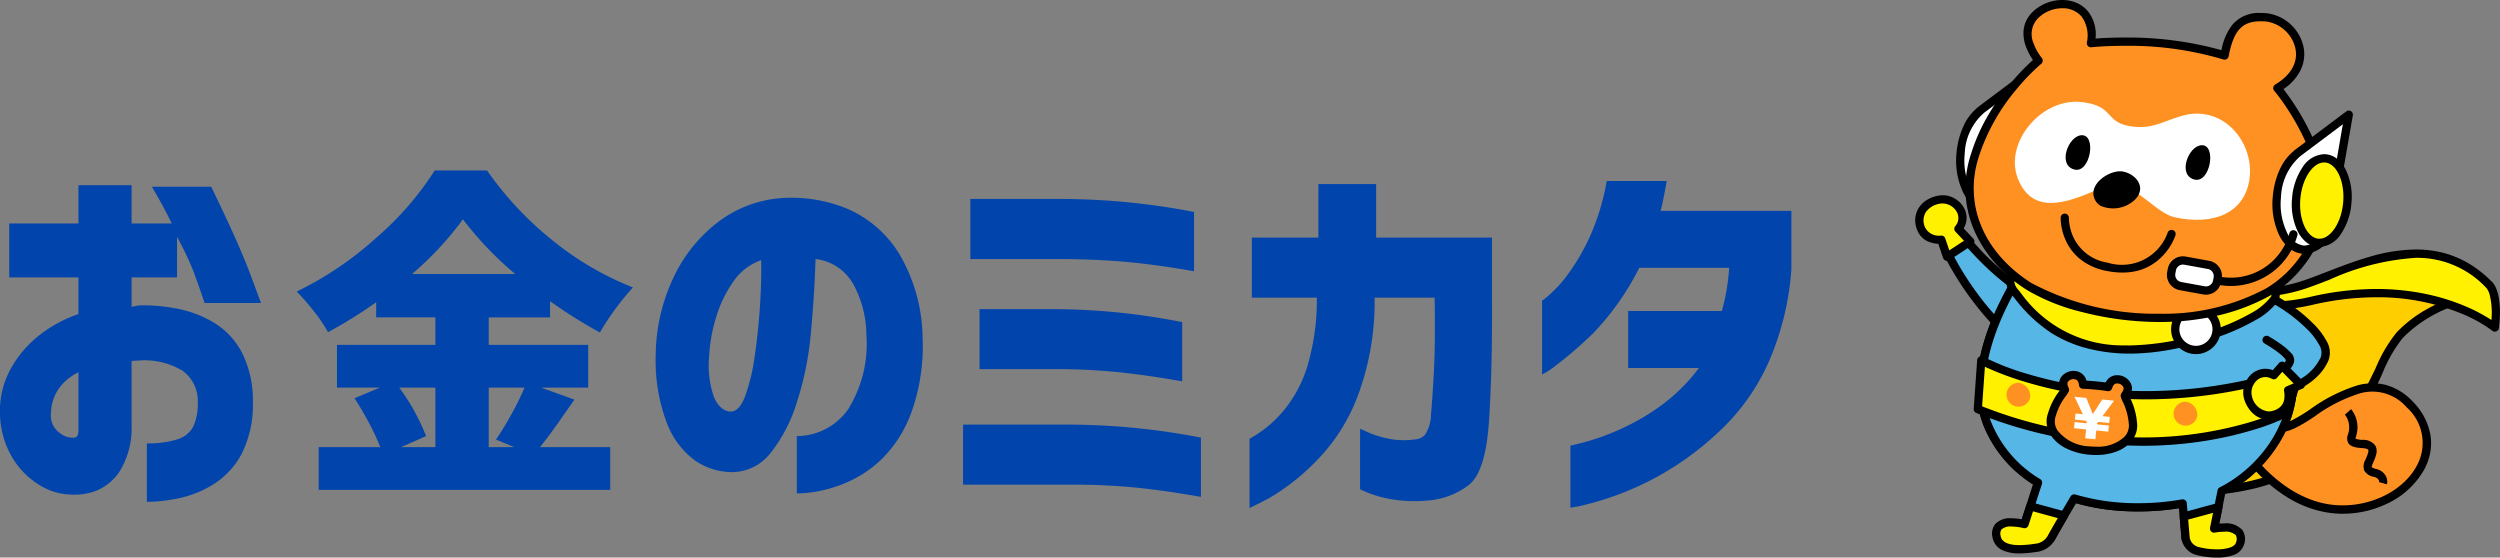 <svg xmlns="http://www.w3.org/2000/svg" xmlns:xlink="http://www.w3.org/1999/xlink" width="201.779" height="45" viewBox="0 0 201.779 45"><rect x="0" y="0" width="201.779" height="45" fill="#808080" stroke="none"/><defs><clipPath id="a"><rect width="47.193" height="45" fill="none"/></clipPath><clipPath id="b"><rect width="144.585" height="36" transform="translate(0 0)" fill="#0144ac"/></clipPath></defs><g transform="translate(-177.879 -8.611)"><g transform="translate(332.464 8.611)"><g clip-path="url(#a)"><path d="M77.216,125.122a11.7,11.7,0,0,0-6.752,3.271c-2.38,2.5-3.063,11.485-14.826,12.529-6.883.611-6.752-5.464-11.554-4.524s-5.568-1.879-5.568-1.879l8-9.988,3.809,1.063s11.5-.538,16.3-1.06a42.3,42.3,0,0,1,10.581.588" transform="translate(-31.375 -101.33)" fill="#ffce00"/><path d="M67.971,122.594a44.955,44.955,0,0,1,5.428.367c1.44.181,2.4.366,2.414.367a.334.334,0,0,1-.034.66,10.956,10.956,0,0,0-2.273.529,10.661,10.661,0,0,0-4.267,2.64,11.389,11.389,0,0,0-1.568,2.7,19.617,19.617,0,0,1-3.992,6.036,12.892,12.892,0,0,1-1.7,1.37,13.492,13.492,0,0,1-2.107,1.156,15.869,15.869,0,0,1-2.573.867,20.567,20.567,0,0,1-3.1.5c-.333.03-.661.045-.975.045a7.5,7.5,0,0,1-3.731-.908,11.9,11.9,0,0,1-2.386-1.869c-1.082-1.014-2.017-1.89-3.527-1.89a4.724,4.724,0,0,0-.9.093,9.9,9.9,0,0,1-1.885.2,5.669,5.669,0,0,1-2.05-.346,3.737,3.737,0,0,1-1.25-.782,2.857,2.857,0,0,1-.77-1.189.334.334,0,0,1,.062-.3l8-9.988a.334.334,0,0,1,.35-.113l3.758,1.049c.858-.041,11.66-.559,16.231-1.056A26.487,26.487,0,0,1,67.971,122.594Zm5.919,1.1c-.183-.025-.376-.051-.58-.076a44.27,44.27,0,0,0-5.339-.361,25.817,25.817,0,0,0-2.766.138c-4.758.517-16.21,1.056-16.325,1.061a.334.334,0,0,1-.105-.012l-3.6-1-7.747,9.667a2.447,2.447,0,0,0,.559.762,3.982,3.982,0,0,0,2.809.915,9.233,9.233,0,0,0,1.757-.186,5.389,5.389,0,0,1,1.03-.105,4.121,4.121,0,0,1,1.221.178,4.421,4.421,0,0,1,1.031.472,11.087,11.087,0,0,1,1.731,1.42c1.362,1.276,2.771,2.6,5.66,2.6.294,0,.6-.014.916-.042,8.7-.772,11.143-5.85,12.928-9.558a11.72,11.72,0,0,1,1.686-2.869,10.363,10.363,0,0,1,2.3-1.8,12.35,12.35,0,0,1,2.251-1.015C73.513,123.811,73.706,123.751,73.889,123.7Z" transform="translate(-29.909 -99.864)"/><path d="M127.366,113.053c3.923-1.187,10.336-5.22,15.348-.052,0,0,.731.731.418,3.393,0,0-5.286-4.357-14.791-2.158-6.429,1.487-10.06-1.618-10.06-1.618a14.673,14.673,0,0,0,9.086.435" transform="translate(-96.35 -89.958)" fill="#fff100"/><path d="M141.665,115.262a.334.334,0,0,1-.212-.076h0a10.9,10.9,0,0,0-2.407-1.352,17.732,17.732,0,0,0-6.949-1.35,22.914,22.914,0,0,0-5.148.611,15.5,15.5,0,0,1-3.482.412,13.08,13.08,0,0,1-2.924-.324,11.621,11.621,0,0,1-2.148-.716,7.989,7.989,0,0,1-1.8-1.062.334.334,0,0,1,.348-.561,11.5,11.5,0,0,0,1.49.474,15.325,15.325,0,0,0,3.711.472h0a12.618,12.618,0,0,0,3.657-.524c.688-.208,1.467-.51,2.291-.83,1.04-.4,2.218-.861,3.427-1.208a13.657,13.657,0,0,1,3.77-.6,9.072,9.072,0,0,1,1.591.137,8.041,8.041,0,0,1,1.582.452,8.161,8.161,0,0,1,1.544.827,9.589,9.589,0,0,1,1.478,1.252c.1.1.83.947.51,3.666a.334.334,0,0,1-.331.295Zm-9.568-3.445a19.554,19.554,0,0,1,4.181.442,17,17,0,0,1,3.059.974,13.267,13.267,0,0,1,2.05,1.087,6.244,6.244,0,0,0-.113-1.915,1.67,1.67,0,0,0-.268-.64,7.621,7.621,0,0,0-5.714-2.464,19.827,19.827,0,0,0-6.956,1.759c-.837.325-1.627.631-2.339.847a13.285,13.285,0,0,1-3.85.553h0a15.574,15.574,0,0,1-2.414-.194,12.126,12.126,0,0,0,3.737.574,14.827,14.827,0,0,0,3.331-.395A23.582,23.582,0,0,1,132.1,111.817Z" transform="translate(-94.884 -88.492)"/><path d="M16.23,107.666a21.713,21.713,0,0,1-4.632-6.955l1.277-.827a22.476,22.476,0,0,0,5.192,4.927" transform="translate(-9.448 -81.365)" fill="#56b6e6"/><path d="M14.764,106.533a.333.333,0,0,1-.241-.1,25.157,25.157,0,0,1-2.1-2.493,24.021,24.021,0,0,1-1.436-2.185,14.944,14.944,0,0,1-1.172-2.409.334.334,0,0,1,.137-.379l1.277-.827a.334.334,0,0,1,.45.082,22.159,22.159,0,0,0,1.477,1.741,19.651,19.651,0,0,0,3.625,3.1.334.334,0,1,1-.358.563,17.048,17.048,0,0,1-2.092-1.589c-.561-.493-1.123-1.041-1.671-1.629-.627-.672-1.086-1.236-1.328-1.543l-.793.514a16.952,16.952,0,0,0,1.024,2.039A24.205,24.205,0,0,0,15,105.968a.334.334,0,0,1-.241.565Z" transform="translate(-7.981 -79.898)"/><path d="M32.973,104.774s-6.344,8.193-3.918,14.045c3.249,7.835,13.95,7.262,17.867,5.828s7.739-5.924,6.593-11.275a39.53,39.53,0,0,0-3.44-9.555Z" transform="translate(-23.218 -84.57)" fill="#ff9123"/><path d="M48.613,102.019a.334.334,0,0,1,.293.174c.024.044.59,1.086,1.3,2.8.419,1.006.8,2.035,1.138,3.058a37.21,37.21,0,0,1,1.03,3.784,9.348,9.348,0,0,1,0,3.958,9.989,9.989,0,0,1-1.45,3.4,11.316,11.316,0,0,1-2.423,2.632,10.76,10.76,0,0,1-2.937,1.666,18.113,18.113,0,0,1-5.831.887,17.225,17.225,0,0,1-7.118-1.429,11.016,11.016,0,0,1-3.1-2.123,10.1,10.1,0,0,1-2.241-3.349,8.881,8.881,0,0,1-.433-4.844A17.979,17.979,0,0,1,28.338,108a28.746,28.746,0,0,1,1.938-3.5c.558-.861.953-1.373.97-1.394a.334.334,0,0,1,.245-.129l17.1-.955Zm-8.869,21.7a17.42,17.42,0,0,0,5.6-.847c3.972-1.453,7.445-5.925,6.381-10.891a39.406,39.406,0,0,0-2.128-6.716c-.532-1.278-.989-2.191-1.181-2.564l-16.734.935c-.147.2-.462.634-.854,1.239a28.051,28.051,0,0,0-1.891,3.416c-1.139,2.472-2.244,6.03-1.038,8.938C30.329,123.083,36.992,123.715,39.744,123.715Z" transform="translate(-21.754 -83.104)"/><path d="M133.194,170.338a.738.738,0,0,0,.168,1.142,3.485,3.485,0,0,0,3.445.186c2.072-.945,6.071-5.089,9.405-1.607,3.918,4.092-1.15,9.275-6.628,8.384-4.369-.71-7.213-5.113-7.851-6.516-.117-.257-.949-.332-1.231-.321" transform="translate(-106.305 -137.413)" fill="#ff9123"/><path d="M139.352,177.4a8.131,8.131,0,0,1-1.306-.106,8.76,8.76,0,0,1-3.1-1.164,12.169,12.169,0,0,1-2.412-1.931,15.2,15.2,0,0,1-1.682-2.053,11.375,11.375,0,0,1-.9-1.529,1.25,1.25,0,0,0-.4-.114,3.032,3.032,0,0,0-.525-.041.338.338,0,1,1-.028-.674,3.719,3.719,0,0,1,.755.065c.442.085.7.229.8.453.648,1.425,3.436,5.646,7.6,6.323,2.9.471,5.976-.877,7.163-3.136a3.836,3.836,0,0,0-.833-4.681,3.662,3.662,0,0,0-3.767-1.132,12.531,12.531,0,0,0-3.655,1.858,13.346,13.346,0,0,1-1.6.955,4.028,4.028,0,0,1-2.3.351,3.561,3.561,0,0,1-1.477-.566,1.21,1.21,0,0,1-.52-.918.913.913,0,0,1,.327-.761.338.338,0,1,1,.433.518.239.239,0,0,0-.085.212.538.538,0,0,0,.229.393,2.913,2.913,0,0,0,1.194.455,3.365,3.365,0,0,0,1.919-.3,12.984,12.984,0,0,0,1.51-.906,13.234,13.234,0,0,1,3.864-1.948,4.547,4.547,0,0,1,2.228-.025,4.638,4.638,0,0,1,2.187,1.346,5.029,5.029,0,0,1,1.44,2.768,4.212,4.212,0,0,1-.034,1.39,4.706,4.706,0,0,1-.462,1.3,6.666,6.666,0,0,1-3.142,2.843,8.183,8.183,0,0,1-3.422.751Z" transform="translate(-104.822 -135.934)"/><path d="M190.452,184.187l-.642-.181,0,.008a.305.305,0,0,0-.017-.165.582.582,0,0,0-.4-.266,1.134,1.134,0,0,1-.772-.5,1.054,1.054,0,0,1,.1-.891l.052-.126.018-.045a2.73,2.73,0,0,0,.151-.432.293.293,0,0,0,0-.188c-.033-.053-.183-.121-.494-.139-.611-.035-.928-.146-1.1-.381a.811.811,0,0,1-.035-.741c.012-.042.025-.086.035-.128a1.691,1.691,0,0,0-.059-1.04,1.5,1.5,0,0,0-.23-.408l0,0,.5-.446a2.332,2.332,0,0,1,.438,2.054c-.014.054-.028.1-.042.152a1.726,1.726,0,0,0-.044.174,1.66,1.66,0,0,0,.572.1,1.2,1.2,0,0,1,1.02.45.9.9,0,0,1,.09.681,3.253,3.253,0,0,1-.186.548l-.018.044c-.019.047-.038.091-.056.133a1.5,1.5,0,0,0-.118.341.825.825,0,0,0,.344.145,1.223,1.223,0,0,1,.79.55A.964.964,0,0,1,190.452,184.187Z" transform="translate(-152.382 -145.096)"/><path d="M54.248,153.874c-3.282-.2-7.859-2.422-7.687-6.215s4.4-6.168,8.551-5.649,8.394,3.089,8.048,7.951c-.284,3.989-6.236,4.081-8.912,3.914" transform="translate(-37.924 -115.622)" fill="#fff" fill-rule="evenodd"/><path d="M80.541,166.255a1.611,1.611,0,0,0-1.8-.246,2.457,2.457,0,0,0-1.4,2.256c.027.8.886,1.6,2.775,1.214" transform="translate(-63.002 -135.085)" fill="#fff"/><path d="M77.891,168.57a3.369,3.369,0,0,1-.521-.039,2.2,2.2,0,0,1-1.036-.424,1.5,1.5,0,0,1-.6-1.141,2.641,2.641,0,0,1,.351-1.393,2.878,2.878,0,0,1,1.213-1.139,1.821,1.821,0,0,1,1.519-.081,1.983,1.983,0,0,1,.619.377l-.413.43h0a1.307,1.307,0,0,0-1.457-.2,2.148,2.148,0,0,0-1.238,1.98.919.919,0,0,0,.37.692,2.534,2.534,0,0,0,2.047.24.3.3,0,1,1,.121.584A4.857,4.857,0,0,1,77.891,168.57Z" transform="translate(-61.693 -133.777)"/><path d="M85.669,174.558a5.137,5.137,0,0,0-1.165.848" transform="translate(-68.836 -142.193)" fill="#fff"/><path d="M83.195,174.395a.3.3,0,0,1-.226-.492,5.364,5.364,0,0,1,1.25-.916.3.3,0,0,1,.282.525h0a4.719,4.719,0,0,0-1.081.78A.3.3,0,0,1,83.195,174.395Z" transform="translate(-67.527 -140.884)"/><path d="M84.867,174.116a9.438,9.438,0,0,1,.887,1.018" transform="translate(-69.132 -141.833)" fill="#fff"/><path d="M84.446,174.123a.3.3,0,0,1-.247-.131,9.2,9.2,0,0,0-.851-.974.3.3,0,0,1,.421-.422,9.593,9.593,0,0,1,.923,1.062.3.3,0,0,1-.246.465Z" transform="translate(-67.823 -140.524)"/><path d="M53.517,113.374a39.531,39.531,0,0,0-3.44-9.555l-17.1.955s-6.344,8.193-3.917,14.045a9.766,9.766,0,0,0,4.067,4.7l-1.085,3.346s1.863,1.669,2.178,1.081c.385-.72,1.488-2.58,1.828-3.151a19.583,19.583,0,0,0,8.755.4l.236,2.815c.092.485,2.3-.791,2.3-.791l.61-3.021c3.526-1.78,6.619-5.946,5.573-10.83" transform="translate(-23.219 -84.57)" fill="#56b6e6"/><path d="M48.613,102.019a.334.334,0,0,1,.293.174c.024.044.59,1.086,1.3,2.8.419,1.006.8,2.035,1.138,3.058a37.208,37.208,0,0,1,1.03,3.784,9.465,9.465,0,0,1-1.109,6.816,11.364,11.364,0,0,1-4.495,4.307l-.578,2.864a.334.334,0,0,1-.16.223c-.016.009-.4.234-.868.461a3.441,3.441,0,0,1-1.409.485.48.48,0,0,1-.516-.381.337.337,0,0,1,0-.034l-.206-2.453a20.99,20.99,0,0,1-3.283.257,20.154,20.154,0,0,1-2.617-.168,17.1,17.1,0,0,1-2.4-.487c-.428.721-1.346,2.275-1.689,2.916a.577.577,0,0,1-.529.3c-.207,0-.577-.069-1.393-.668-.42-.308-.759-.611-.773-.624a.334.334,0,0,1-.095-.351l1-3.1a10.076,10.076,0,0,1-3.977-4.723,8.881,8.881,0,0,1-.433-4.844A17.979,17.979,0,0,1,28.338,108a28.744,28.744,0,0,1,1.938-3.5c.558-.861.953-1.373.97-1.394a.334.334,0,0,1,.245-.129l17.1-.955Zm-3.04,23.524.58-2.872a.334.334,0,0,1,.177-.232c3.32-1.676,6.425-5.664,5.4-10.462a39.406,39.406,0,0,0-2.128-6.716c-.532-1.278-.989-2.191-1.181-2.564l-16.734.935c-.147.2-.462.634-.854,1.239a28.049,28.049,0,0,0-1.891,3.416c-1.139,2.472-2.244,6.03-1.038,8.938a9.446,9.446,0,0,0,3.931,4.547.334.334,0,0,1,.145.389L30.961,125.3c.134.113.338.28.563.445a2.6,2.6,0,0,0,.963.533c.414-.765,1.483-2.566,1.807-3.111a.334.334,0,0,1,.383-.149,17.661,17.661,0,0,0,5.074.7,20.092,20.092,0,0,0,3.526-.308.334.334,0,0,1,.392.3l.218,2.6a4.935,4.935,0,0,0,.989-.4C45.163,125.768,45.424,125.626,45.573,125.543Z" transform="translate(-21.755 -83.104)"/><path d="M27.479,156.851s10.684,5.847,25.789.7l-1.114,3.515s-10.441,5.464-24.953-.278Z" transform="translate(-22.158 -127.769)" fill="#fff100"/><path d="M26.013,155.051a.334.334,0,0,1,.16.041h0a20.908,20.908,0,0,0,3.559,1.389,33.467,33.467,0,0,0,9.632,1.388,38.172,38.172,0,0,0,12.329-2.1.334.334,0,0,1,.426.417L51.006,159.7a.334.334,0,0,1-.163.195,18.84,18.84,0,0,1-3.2,1.2,29.356,29.356,0,0,1-3.716.817,32.33,32.33,0,0,1-4.9.371,36.377,36.377,0,0,1-13.41-2.65.334.334,0,0,1-.21-.334l.278-3.933a.334.334,0,0,1,.333-.31Zm13.352,3.485a35.236,35.236,0,0,1-5.6-.445,32.306,32.306,0,0,1-4.249-.979,24.174,24.174,0,0,1-3.205-1.207l-.226,3.191a35.639,35.639,0,0,0,12.937,2.514,30.516,30.516,0,0,0,8.41-1.154,19.992,19.992,0,0,0,2.981-1.1l.873-2.756A38.666,38.666,0,0,1,39.365,158.536Z" transform="translate(-20.691 -126.303)"/><path d="M153.963,131.49l-1.2.887-.548-.757.992-.861Z" transform="translate(-123.993 -106.516)" fill="#56b6e6"/><path d="M42.965,107.191,41.5,109.071a1.394,1.394,0,0,0,.165,1.552,10.6,10.6,0,0,0,8.953,4.678c4.361.133,10.715-2.082,12.042-4.072.557-.835-1.46-4.317-1.46-4.317s-4.479,4.007-18.238.28" transform="translate(-33.675 -87.089)" fill="#fff100"/><path d="M59.736,105.1a.34.34,0,0,1,.052,0,.333.333,0,0,1,.237.164c.021.036.518.9.955,1.877a9.467,9.467,0,0,1,.547,1.5,2.962,2.962,0,0,1,.1.679,1.071,1.071,0,0,1-.153.614,5.6,5.6,0,0,1-1.865,1.556,17.935,17.935,0,0,1-2.987,1.337,25.451,25.451,0,0,1-3.55.962,18.813,18.813,0,0,1-3.536.371c-.132,0-.264,0-.391-.006a13.437,13.437,0,0,1-3.484-.539,10.053,10.053,0,0,1-2.516-1.152,12.091,12.091,0,0,1-2.9-2.747c-.1-.128-.2-.249-.3-.36a1.728,1.728,0,0,1-.2-1.923.334.334,0,0,1,.031-.049l1.462-1.879a.334.334,0,0,1,.351-.117,40.356,40.356,0,0,0,10.363,1.575,16.868,16.868,0,0,0,5.864-.893,5.974,5.974,0,0,0,1.7-.889A.33.33,0,0,1,59.736,105.1Zm-10.2,8.4a21.778,21.778,0,0,0,6.864-1.3,17.266,17.266,0,0,0,2.874-1.285,5.062,5.062,0,0,0,1.645-1.349c.025-.038.224-.419-.549-2.151-.265-.595-.559-1.154-.742-1.49a7.886,7.886,0,0,1-1.53.754,13.728,13.728,0,0,1-2.47.658,21.42,21.42,0,0,1-3.679.3,40.71,40.71,0,0,1-10.323-1.54l-1.307,1.68a1.057,1.057,0,0,0,.138,1.157c.1.114.2.237.3.368a10.072,10.072,0,0,0,8.405,4.192C49.286,113.5,49.41,113.5,49.536,113.5Z" transform="translate(-32.209 -85.618)"/><path d="M114.487,176.054a.965.965,0,1,1-.94-1.183,1.083,1.083,0,0,1,.94,1.183" transform="translate(-91.729 -142.448)" fill="#ff9123"/><path d="M41.751,167.8a.965.965,0,1,1-.94-1.183,1.083,1.083,0,0,1,.94,1.183" transform="translate(-32.479 -135.721)" fill="#ff9123"/><path d="M116.512,136a1.671,1.671,0,1,1-1.671-1.671A1.671,1.671,0,0,1,116.512,136" transform="translate(-92.188 -109.421)" fill="#fff"/><path d="M.2-1.8a1.991,1.991,0,0,1,1.417.587A1.991,1.991,0,0,1,2.209.2a1.991,1.991,0,0,1-.587,1.417A1.991,1.991,0,0,1,.2,2.209a1.991,1.991,0,0,1-1.417-.587A1.991,1.991,0,0,1-1.8.2a1.991,1.991,0,0,1,.587-1.417A1.991,1.991,0,0,1,.2-1.8Zm0,3.341A1.338,1.338,0,0,0,1.541.2,1.338,1.338,0,0,0,.2-1.133,1.338,1.338,0,0,0-1.133.2,1.338,1.338,0,0,0,.2,1.541Z" transform="translate(22.449 26.371)"/><path d="M4.946,89.164a1.492,1.492,0,0,0-1.366-2.37,1.713,1.713,0,0,0-1.627,2.392c.382.96,1.611.858,1.611.858l.467,1.374L5.91,90.191Z" transform="translate(-1.466 -70.697)" fill="#fff100"/><path d="M2.561,90.285a.334.334,0,0,1-.316-.226l-.39-1.149a2.437,2.437,0,0,1-.734-.152,1.612,1.612,0,0,1-.948-.915,1.944,1.944,0,0,1,.091-1.815,2.092,2.092,0,0,1,.788-.727,2.651,2.651,0,0,1,1.029-.306c.048,0,.1-.006.147-.006a1.909,1.909,0,0,1,1.026.31,1.965,1.965,0,0,1,.715.792A1.634,1.634,0,0,1,3.9,87.664l.782.832A.334.334,0,0,1,4.623,89L2.743,90.231A.334.334,0,0,1,2.561,90.285ZM2.1,88.243a.331.331,0,0,1,.313.227l.329.967,1.186-.774-.692-.737a.334.334,0,0,1-.019-.435.993.993,0,0,0,.155-1.109,1.335,1.335,0,0,0-1.141-.727c-.03,0-.06,0-.089,0a1.7,1.7,0,0,0-1.307.718A1.306,1.306,0,0,0,.793,87.6a1.234,1.234,0,0,0,1.2.651c.044,0,.071,0,.075,0Z" transform="translate(0.004 -69.231)"/><path d="M40.73,221.141c-.392.669-.807,1.386-1.014,1.773a1.62,1.62,0,0,1-1.308.839c-.933.14-2.916.375-3.132-.94-.273-1.661,2.262-.98,2.262-.98l.466-1.438Z" transform="translate(-28.719 -179.532)" fill="#fff100"/><path d="M36.538,218.595a.334.334,0,0,1,.088.012l2.725.746a.334.334,0,0,1,.2.491c-.5.846-.835,1.439-1.008,1.761a1.956,1.956,0,0,1-1.553,1.012,8.942,8.942,0,0,1-1.315.115,3.254,3.254,0,0,1-1.34-.238,1.419,1.419,0,0,1-.856-1.093,1.232,1.232,0,0,1,.231-1.041,1.635,1.635,0,0,1,1.306-.465,4.707,4.707,0,0,1,.831.082l.373-1.15A.334.334,0,0,1,36.538,218.595Zm2.218,1.287-2-.547-.368,1.135a.334.334,0,0,1-.4.219,4.32,4.32,0,0,0-.969-.127,1.071,1.071,0,0,0-.8.229.608.608,0,0,0-.081.5c.031.191.127.772,1.538.772a8.319,8.319,0,0,0,1.215-.108,1.283,1.283,0,0,0,1.063-.666C38.105,221.01,38.374,220.537,38.756,219.881Z" transform="translate(-27.253 -178.065)"/><path d="M119.664,220.737l-.349,1.728s2.613-.532,2.088,1.218c-.313,1.044-2.556.846-3.463.587a1.307,1.307,0,0,1-.924-1.014l-.148-1.764Z" transform="translate(-95.2 -179.81)" fill="#fff100"/><path d="M118.2,218.937a.334.334,0,0,1,.327.4l-.256,1.269c.118-.01.251-.017.39-.017a1.741,1.741,0,0,1,1.475.542,1.283,1.283,0,0,1,.123,1.182,1.311,1.311,0,0,1-.886.842,3.819,3.819,0,0,1-1.291.19,6.623,6.623,0,0,1-1.7-.22,1.641,1.641,0,0,1-1.16-1.272.332.332,0,0,1,0-.034l-.148-1.764a.334.334,0,0,1,.246-.35l2.8-.755A.333.333,0,0,1,118.2,218.937Zm-.349,2.4a.334.334,0,0,1-.327-.4l.242-1.2-2.006.542.123,1.468a.968.968,0,0,0,.684.74,6,6,0,0,0,1.514.194,3.217,3.217,0,0,0,1.063-.149c.4-.145.456-.342.475-.406a.673.673,0,0,0-.019-.592,1.2,1.2,0,0,0-.939-.273,4.26,4.26,0,0,0-.744.069A.335.335,0,0,1,117.849,221.332Z" transform="translate(-93.733 -178.344)"/><path d="M65.581,167.108a5.192,5.192,0,0,0-.521-1.867,1.417,1.417,0,0,1-.129-.326c.012-.024.036-.06.055-.091a.913.913,0,0,0,.191-.548.853.853,0,0,0-.85-.686h-.011a.769.769,0,0,0-.729.629,9.288,9.288,0,0,0-.946-.124l-.066-.006c-.118-.012-.671-.065-1.016-.067a.77.77,0,0,0-.594-.759.855.855,0,0,0-.977.506.912.912,0,0,0,.081.575c.013.034.029.074.037.1a1.341,1.341,0,0,1-.183.286,5.2,5.2,0,0,0-.88,1.739,1.641,1.641,0,0,0,.2,1.455,3.757,3.757,0,0,0,2.821,1.416q.275.027.54.027a3.474,3.474,0,0,0,2.5-.867,1.643,1.643,0,0,0,.479-1.39" transform="translate(-48.024 -132.976)" fill="#ff9123"/><path d="M61.138,168.233c-.189,0-.381-.01-.573-.028a5.232,5.232,0,0,1-1.819-.5,3.156,3.156,0,0,1-1.249-1.063,2.077,2.077,0,0,1-.324-.85,1.955,1.955,0,0,1,.087-.893,5.534,5.534,0,0,1,.937-1.843c.032-.043.057-.078.076-.106a1.171,1.171,0,0,1-.074-.73,1.012,1.012,0,0,1,.4-.539,1.244,1.244,0,0,1,.723-.236,1.222,1.222,0,0,1,.25.026,1.027,1.027,0,0,1,.8.761c.31.016.652.048.772.06l.073.007c.242.024.475.046.7.08a1.2,1.2,0,0,1,.167-.247,1.009,1.009,0,0,1,.766-.34h.015a1.225,1.225,0,0,1,.829.325,1.047,1.047,0,0,1,.354.674,1.172,1.172,0,0,1-.213.7c.014.033.033.076.059.129a5.512,5.512,0,0,1,.557,1.98,1.957,1.957,0,0,1-.088.894,2.078,2.078,0,0,1-.483.771,3,3,0,0,1-1.189.726A4.734,4.734,0,0,1,61.138,168.233Zm-1.821-6.123a.528.528,0,0,0-.473.276.633.633,0,0,0,.068.367v0c.017.042.035.089.047.131a.334.334,0,0,1-.01.208,1.681,1.681,0,0,1-.229.369l-.013.016a4.89,4.89,0,0,0-.817,1.627,1.3,1.3,0,0,0,.164,1.168,3.431,3.431,0,0,0,2.574,1.265c.17.017.341.025.508.025A3.154,3.154,0,0,0,63.4,166.8a1.3,1.3,0,0,0,.388-1.116,4.939,4.939,0,0,0-.481-1.745l-.01-.018a1.736,1.736,0,0,1-.158-.415.334.334,0,0,1,.032-.21c.019-.038.046-.08.07-.117l0,0a.634.634,0,0,0,.139-.348.538.538,0,0,0-.517-.372h-.009c-.152,0-.307.052-.412.393a.334.334,0,0,1-.386.229,8.983,8.983,0,0,0-.9-.118l-.074-.007c-.309-.03-.731-.064-.986-.066a.334.334,0,0,1-.33-.3c-.036-.356-.18-.434-.33-.466A.552.552,0,0,0,59.317,162.11Z" transform="translate(-46.557 -131.51)"/><path d="M70.109,174.66l-.89-.087.048-.492.591.058-.674-1.407.951.093.522,1.305.765-1.179.951.093-.934,1.25.591.058-.048.492-.89-.087-.1.127-.007.07.972.1-.048.492-.972-.1-.07.713-.82-.08.07-.714-.972-.1.048-.492.972.1.007-.07Z" transform="translate(-56.33 -140.705)" fill="#fff"/><path d="M25.432,31.067l-4.191,3.144.009.008a4.882,4.882,0,0,0-1.615,3.467c-.2,2.24.744,4.152,2.1,4.271s2.614-1.6,2.81-3.841a6.386,6.386,0,0,0-.06-1.624Z" transform="translate(-15.973 -25.307)" fill="#fff"/><path d="M23.965,29.267a.334.334,0,0,1,.329.391l-.937,5.369a6.72,6.72,0,0,1,.054,1.652,6.047,6.047,0,0,1-.98,2.9A2.557,2.557,0,0,1,20.4,40.831c-.054,0-.108,0-.162-.007a1.985,1.985,0,0,1-1.113-.479,3.169,3.169,0,0,1-.79-1.046,5.973,5.973,0,0,1-.5-3.108,6.511,6.511,0,0,1,.576-2.2,4.043,4.043,0,0,1,1.1-1.45.334.334,0,0,1,.065-.065l4.191-3.144A.333.333,0,0,1,23.965,29.267ZM20.4,40.164a1.924,1.924,0,0,0,1.484-.968,5.374,5.374,0,0,0,.862-2.574,6.034,6.034,0,0,0-.057-1.539.334.334,0,0,1,0-.113l.8-4.6-3.446,2.585a.334.334,0,0,1-.065.064,4.559,4.559,0,0,0-1.48,3.228A5.3,5.3,0,0,0,18.935,39,1.809,1.809,0,0,0,20.3,40.159C20.332,40.162,20.366,40.164,20.4,40.164Z" transform="translate(-14.506 -23.841)"/><path d="M47.734,25.029a9.308,9.308,0,0,0,4.461-6.961c.288-3.613-2.366-7.872-3.729-9.487,3.453-2.069,1.391-5.518-.872-5.712s-2.983.993-3.386,3.08a29.424,29.424,0,0,0-10.787-1c.5-3.408-2.87-3.849-4.466-2.283-1.575,1.546.243,3.689.243,3.689a17.758,17.758,0,0,0-5.13,7.614c-1.417,4.306.714,8.3,4.365,10.621,3.244,2.06,12.461,4.267,19.3.439" transform="translate(-19.244 -1.466)" fill="#ff9123"/><path d="M37.488,25.989h0a25.232,25.232,0,0,1-6.284-.812,16.262,16.262,0,0,1-4.416-1.771,11.983,11.983,0,0,1-2.491-2.09,10,10,0,0,1-1.718-2.621,8.622,8.622,0,0,1-.739-3.022,8.839,8.839,0,0,1,.444-3.27,14.979,14.979,0,0,1,1.424-3.185A18.718,18.718,0,0,1,25.435,6.77a18.5,18.5,0,0,1,1.842-1.93A4.807,4.807,0,0,1,26.7,3.735a2.962,2.962,0,0,1-.174-1.347A2.367,2.367,0,0,1,27.254.962,3.37,3.37,0,0,1,28.364.245,3.474,3.474,0,0,1,29.632,0a2.937,2.937,0,0,1,1.116.211,2.446,2.446,0,0,1,.936.666,3,3,0,0,1,.643,2.235c.656-.053,1.462-.082,2.28-.082a28.174,28.174,0,0,1,7.883,1.018,4.714,4.714,0,0,1,.887-2.058,2.8,2.8,0,0,1,2.293-.942c.154,0,.318.007.486.022a3.481,3.481,0,0,1,2.939,2.636,2.932,2.932,0,0,1-.208,1.933,3.994,3.994,0,0,1-1.393,1.554,20.01,20.01,0,0,1,2.292,3.775,15.368,15.368,0,0,1,1,2.774,9.116,9.116,0,0,1,.278,2.886,8.589,8.589,0,0,1-.689,2.745A9.571,9.571,0,0,1,49.086,21.5a9.793,9.793,0,0,1-2.656,2.351,16.258,16.258,0,0,1-4.4,1.653A20.871,20.871,0,0,1,37.488,25.989ZM29.632.667a2.783,2.783,0,0,0-1.911.771A1.834,1.834,0,0,0,27.328,3.5a4.191,4.191,0,0,0,.658,1.177.333.333,0,0,1-.044.474,16.725,16.725,0,0,0-2,2.062A16.161,16.161,0,0,0,22.92,12.6l0,.006c-1.268,3.853.351,7.774,4.227,10.235a21.329,21.329,0,0,0,10.342,2.48h0a17.44,17.44,0,0,0,8.617-2.05,8.966,8.966,0,0,0,4.291-6.7c.294-3.686-2.536-7.924-3.651-9.246a.334.334,0,0,1,.084-.5c1.3-.782,1.878-1.837,1.616-2.972A2.827,2.827,0,0,0,46.1,1.735c-.149-.013-.293-.019-.429-.019-1.517,0-2.2.741-2.6,2.83a.334.334,0,0,1-.436.252,26.707,26.707,0,0,0-8.025-1.1c-.976,0-1.93.042-2.618.117a.334.334,0,0,1-.366-.38,2.6,2.6,0,0,0-.443-2.121A2,2,0,0,0,29.632.667Z" transform="translate(-17.778 0)"/><path d="M48.9,44.327c2.565.35,1.623,1.711,4.037,1.969,1.808.192,2.681-.67,4.474-1.013C60.5,44.844,62.6,47.771,62.29,50.4c-.336,2.865-2.917,3.9-6.062,3.2-1-.223-2.09-1.343-2.942-1.885-.818-.523-.974-1.368-2.7-.608-2.358,1.036-5.71,2.69-7.007-.632-1.151-2.949,2.022-6.667,5.326-6.148" transform="translate(-35.301 -36.068)" fill="#fff" fill-rule="evenodd"/><path d="M78.135,77.37a2.556,2.556,0,0,0,2.776-.531c.943-1,.015-2.053-.991-2.243s-2.824.962-2.3,2.2a1.188,1.188,0,0,0,.515.578" transform="translate(-63.153 -60.749)"/><path d="M66.716,58.86c1.244-.067.716,3.092-.565,2.771-1.391-.347-.508-2.712.565-2.771" transform="translate(-53.303 -47.946)" fill-rule="evenodd"/><path d="M118.969,63.213c1.244-.067.716,3.092-.565,2.771-1.391-.347-.508-2.712.565-2.771" transform="translate(-95.868 -51.492)" fill-rule="evenodd"/><path d="M163.117,49.922l-4.191,3.144.009.008a4.882,4.882,0,0,0-1.615,3.467c-.2,2.24.744,4.152,2.1,4.271s2.614-1.6,2.81-3.841a6.387,6.387,0,0,0-.06-1.624Z" transform="translate(-128.13 -40.666)" fill="#fff"/><path d="M161.65,48.122a.334.334,0,0,1,.329.391l-.937,5.369a6.721,6.721,0,0,1,.054,1.652,6.048,6.048,0,0,1-.98,2.9,2.557,2.557,0,0,1-2.031,1.254c-.054,0-.108,0-.162-.007a1.985,1.985,0,0,1-1.113-.479,3.169,3.169,0,0,1-.79-1.046,5.973,5.973,0,0,1-.5-3.108,6.511,6.511,0,0,1,.576-2.2,4.044,4.044,0,0,1,1.1-1.45.334.334,0,0,1,.065-.065l4.191-3.144A.333.333,0,0,1,161.65,48.122Zm-3.565,10.9a1.924,1.924,0,0,0,1.484-.968,5.374,5.374,0,0,0,.862-2.574,6.035,6.035,0,0,0-.057-1.539.333.333,0,0,1,0-.113l.8-4.6-3.446,2.585a.334.334,0,0,1-.066.064,4.559,4.559,0,0,0-1.48,3.228,5.3,5.3,0,0,0,.435,2.755,1.809,1.809,0,0,0,1.362,1.155C158.017,59.017,158.051,59.019,158.086,59.019Z" transform="translate(-126.663 -39.2)"/><path d="M169.858,72.527c-.165,1.881-1.221,3.325-2.36,3.226s-1.928-1.705-1.764-3.586,1.221-3.325,2.36-3.226,1.928,1.705,1.764,3.586" transform="translate(-134.988 -56.155)" fill="#fff100"/><path d="M166.143,74.625c-.047,0-.094,0-.14-.006a1.719,1.719,0,0,1-.964-.415,2.714,2.714,0,0,1-.677-.9,5.069,5.069,0,0,1-.426-2.638,5.131,5.131,0,0,1,.832-2.46,2.2,2.2,0,0,1,1.749-1.075c.047,0,.094,0,.14.006a1.719,1.719,0,0,1,.964.415,2.714,2.714,0,0,1,.677.9,5.069,5.069,0,0,1,.426,2.638,5.132,5.132,0,0,1-.832,2.46A2.2,2.2,0,0,1,166.143,74.625Zm.374-6.822c-.915,0-1.775,1.312-1.916,2.926-.146,1.666.523,3.143,1.46,3.225.027,0,.055,0,.082,0,.915,0,1.775-1.312,1.916-2.926.146-1.666-.523-3.143-1.46-3.225C166.572,67.8,166.544,67.8,166.517,67.8Z" transform="translate(-133.522 -54.688)"/><path d="M129.673,104.8a5.558,5.558,0,0,1-1.513-.211.334.334,0,0,1,.181-.642,4.9,4.9,0,0,0,6.051-3.388.334.334,0,1,1,.642.181,5.573,5.573,0,0,1-5.361,4.06Z" transform="translate(-104.2 -81.719)"/><path d="M114.011,115.787l-1.9-.345a.915.915,0,0,1-.737-1.064l.046-.253a.915.915,0,0,1,1.064-.737l1.9.345a.915.915,0,0,1,.737,1.064l-.046.253a.915.915,0,0,1-1.064.737" transform="translate(-90.715 -92.352)" fill="#fff"/><path d="M112.71,114.669a1.258,1.258,0,0,1-.225-.02l-1.9-.345a1.251,1.251,0,0,1-1.005-1.452l.046-.253a1.248,1.248,0,0,1,1.452-1.005l1.9.345a1.251,1.251,0,0,1,1.005,1.453l-.046.253A1.248,1.248,0,0,1,112.71,114.669Zm-1.853-2.429a.581.581,0,0,0-.571.478l-.046.253a.582.582,0,0,0,.468.676l1.9.345a.588.588,0,0,0,.105.01.581.581,0,0,0,.571-.478l.046-.253a.582.582,0,0,0-.468-.676l-1.9-.345A.59.59,0,0,0,110.857,112.24Z" transform="translate(-89.249 -90.886)"/><path d="M153.8,130.947c1.4.763,4.508,3.164,3.88,4.663a5.113,5.113,0,0,1-3,2.5L153.634,137c.735-.537,1.01-.581,1.245-1.164.219-.541-1.869-1.727-1.869-1.727" transform="translate(-124.641 -106.668)" fill="#56b6e6"/><path d="M153.211,136.973a.334.334,0,0,1-.243-.1l-1.043-1.107a.334.334,0,0,1,.046-.5c.188-.138.343-.241.48-.333.373-.249.506-.338.64-.655-.025-.06-.159-.3-.839-.785-.438-.311-.868-.556-.873-.559a.334.334,0,1,1,.33-.58,11.954,11.954,0,0,1,1.05.682,4.557,4.557,0,0,1,.705.616.815.815,0,0,1,.259.844,1.931,1.931,0,0,1-.9.992l-.147.1.631.669a5.914,5.914,0,0,0,.962-.469,3.982,3.982,0,0,0,1.64-1.77,1.179,1.179,0,0,0-.134-.975,5.256,5.256,0,0,0-.973-1.269,12.7,12.7,0,0,0-2.624-2,.334.334,0,1,1,.319-.586,13.239,13.239,0,0,1,2.78,2.114,5.9,5.9,0,0,1,1.1,1.439,1.8,1.8,0,0,1,.153,1.533,4,4,0,0,1-.865,1.27,5.476,5.476,0,0,1-1.061.823,6.141,6.141,0,0,1-1.291.594A.333.333,0,0,1,153.211,136.973Z" transform="translate(-123.174 -105.202)"/><path d="M147.823,161.171a1.7,1.7,0,0,1-.6,1.738,1.713,1.713,0,0,1-2.646-1.17,1.5,1.5,0,0,1,2.095-1.78l.665-.761,1.514,1.54Z" transform="translate(-117.734 -129.68)" fill="#fff100"/><path d="M145.875,157.4a.334.334,0,0,1,.238.1l1.514,1.54a.334.334,0,0,1-.109.542l-.794.334a2.571,2.571,0,0,1,0,.492,1.71,1.71,0,0,1-.782,1.322,2.163,2.163,0,0,1-1.152.36,1.864,1.864,0,0,1-1.292-.535,2.592,2.592,0,0,1-.7-1.19,1.834,1.834,0,0,1-.013-.886,2.072,2.072,0,0,1,.371-.794,1.718,1.718,0,0,1,1.36-.708h0a1.737,1.737,0,0,1,.609.113l.5-.576a.334.334,0,0,1,.242-.114Zm.931,1.757-.917-.932-.428.49a.334.334,0,0,1-.407.076,1.162,1.162,0,0,0-.542-.146h0a1.059,1.059,0,0,0-.829.445,1.3,1.3,0,0,0-.245,1.1,1.546,1.546,0,0,0,1.349,1.233,1.51,1.51,0,0,0,.8-.258,1.052,1.052,0,0,0,.472-.828,1.869,1.869,0,0,0-.023-.551.334.334,0,0,1,.2-.384Z" transform="translate(-116.269 -128.214)"/><path d="M68.252,97.691a6.453,6.453,0,0,1-1.319-.143,4.82,4.82,0,0,1-2.153-1A4.1,4.1,0,0,1,63.69,95.1a4.548,4.548,0,0,1-.415-1.859.334.334,0,0,1,.667.021,3.946,3.946,0,0,0,.366,1.585,3.671,3.671,0,0,0,2.762,2.046A3.919,3.919,0,0,0,71.9,94.508a.334.334,0,1,1,.635.2,4.683,4.683,0,0,1-1.156,1.766A4.249,4.249,0,0,1,69.646,97.5,4.84,4.84,0,0,1,68.252,97.691Z" transform="translate(-51.543 -75.692)"/></g></g><g transform="translate(177.879 13.611)" clip-path="url(#b)"><path d="M6.331,26.781H.745V22.43H6.331V19.343h4.29V22.43h3.241q-.556-1.173-1.6-2.963h4.784q2.222,4.568,3.117,6.96t.9,2.423H16.517q-.525-1.543-.9-2.546a24.339,24.339,0,0,0-1.327-2.793v3.272H10.621v2.377a6.09,6.09,0,0,1,.679-.123,14.455,14.455,0,0,1,2.963.262,9.081,9.081,0,0,1,2.963,1.111A6.213,6.213,0,0,1,19.5,32.8a8.6,8.6,0,0,1,.911,4.105,8.729,8.729,0,0,1-.9,4.105A6.484,6.484,0,0,1,17.3,43.433a8.524,8.524,0,0,1-2.793,1.157,12.875,12.875,0,0,1-2.654.309V40.177a7.7,7.7,0,0,0,2.454-.324,2.121,2.121,0,0,0,1.3-1.049,4.336,4.336,0,0,0,.355-1.9,3.006,3.006,0,0,0-1.235-2.593,5.976,5.976,0,0,0-3.735-.8h-.185a.583.583,0,0,0-.185.031v5.216a6.618,6.618,0,0,1-1,3.735,4.158,4.158,0,0,1-1.944,1.543,4.981,4.981,0,0,1-1.9.278,5.036,5.036,0,0,1-2.593-.772A6.476,6.476,0,0,1,.992,41.319,7.144,7.144,0,0,1,0,37.831,6.963,6.963,0,0,1,.76,34.359a8.82,8.82,0,0,1,2.253-2.778,10.515,10.515,0,0,1,3.318-1.836Zm0,12.408V34.436A4.234,4.234,0,0,0,4.7,35.825a3.61,3.61,0,0,0-.586,1.944A1.726,1.726,0,0,0,4.4,38.911a2.031,2.031,0,0,0,.741.633,1.454,1.454,0,0,0,.756.17c.021.021.093.011.216-.031s.2-.205.216-.494" transform="translate(0 -9.393)" fill="#0144ac"/><path d="M68.967,35.518l-.722,1.028Q67,38.352,66.189,39.351h5.667V42.8H48.328V39.351H53.3a19.5,19.5,0,0,0-.931-1.986Q51.8,36.3,51.217,35.406l2.056-.861H49.8V31.1h7.945V28.878H52.967V27.656a36.974,36.974,0,0,1-3.889,2.417,11.262,11.262,0,0,0-1.125-1.667,18.375,18.375,0,0,0-1.4-1.611,27.406,27.406,0,0,0,6.486-4.4,24.672,24.672,0,0,0,4.653-5.375h4.222A26.984,26.984,0,0,0,67.245,22.7a24.655,24.655,0,0,0,6.445,3.764A21.364,21.364,0,0,0,71.023,30.1,40.5,40.5,0,0,1,67,27.573v1.306H62.05V31.1h8.028v3.445H66.273Zm-14.139-.972a17.028,17.028,0,0,1,2.167,3.917l-2.028.889h2.778V34.545Zm9.361-9.167a27.536,27.536,0,0,1-4.222-4.417,25.654,25.654,0,0,1-4.111,4.417ZM62.05,34.545v4.806h2.056l-1.472-.611q.61-.889,1.25-2.042a21.7,21.7,0,0,0,1.056-2.153Z" transform="translate(-22.604 -8.263)" fill="#0144ac"/><path d="M119.885,32.368a8.682,8.682,0,0,0-1.08-4.12,4.018,4.018,0,0,0-3.025-1.991q-.093,2.994-.386,6.05a25.018,25.018,0,0,1-1.157,5.617A12.2,12.2,0,0,1,112.076,42a3.952,3.952,0,0,1-3.272,1.451,5.3,5.3,0,0,1-2.762-.941,6.661,6.661,0,0,1-2.222-2.917,14.086,14.086,0,0,1-.941-5.525,14.952,14.952,0,0,1,1.389-6.219,12.154,12.154,0,0,1,3.549-4.506,9.635,9.635,0,0,1,5.031-1.991,11.779,11.779,0,0,1,5.571.88,9.18,9.18,0,0,1,4.182,3.719,13.681,13.681,0,0,1,1.821,6.7,15.743,15.743,0,0,1-.91,5.988,10.044,10.044,0,0,1-2.531,3.9,9.661,9.661,0,0,1-3.38,2.022,10.453,10.453,0,0,1-3.333.618v-4.63A5.1,5.1,0,0,0,118.4,38.4a9.969,9.969,0,0,0,1.482-6.034m-10.988,6.2q.709.031,1.188-1.2a15.316,15.316,0,0,0,.772-3.164q.292-1.929.432-4.028t.108-3.827a4.527,4.527,0,0,0-2.269,1.759,9.919,9.919,0,0,0-1.389,2.917,12.7,12.7,0,0,0-.54,3.04,7.8,7.8,0,0,0,.4,3.38q.493,1.065,1.3,1.127" transform="translate(-49.956 -10.35)" fill="#0144ac"/><path d="M170.3,40.763v4.784q-2.778-.493-5.139-.74a51.614,51.614,0,0,0-5.324-.247H151.1V39.713h8.735A56.564,56.564,0,0,1,170.3,40.763m-.556-18.21v4.784q-2.778-.494-5.139-.725t-5.355-.262h-7.562V21.5h7.562a57.044,57.044,0,0,1,10.494,1.049m-.957,8.889v4.784q-2.778-.493-5.139-.741a51.967,51.967,0,0,0-5.355-.247h-5.864V30.392h5.864a53.68,53.68,0,0,1,10.494,1.049" transform="translate(-73.37 -10.442)" fill="#0144ac"/><path d="M201.485,28.329h-5.247V23.483h5.371V19.162h4.661v4.321h9.352v4.784q.031,5.989-.247,10.077t-1.651,5.124a6.186,6.186,0,0,1-3.133,1.22,11.261,11.261,0,0,1-2.917-.062,9.616,9.616,0,0,1-1.96-.509q-.711-.293-.741-.324V38.916c.02,0,.231.093.633.278a8.444,8.444,0,0,0,1.62.509,6.381,6.381,0,0,0,2.315.046,1.036,1.036,0,0,0,.725-.432,3.106,3.106,0,0,0,.432-1.559q.108-1.157.232-3.426t.062-6h-4.846a21.668,21.668,0,0,1-1.389,8.009,15.014,15.014,0,0,1-3.565,5.417,17.661,17.661,0,0,1-3.658,2.809q-1.451.74-1.482.74V39.718a9.6,9.6,0,0,0,2.608-2.1,10.456,10.456,0,0,0,1.991-3.534,18.63,18.63,0,0,0,.833-5.756" transform="translate(-95.2 -9.305)" fill="#0144ac"/><path d="M247.162,18.683h4.846q-.155.9-.309,1.62t-.185.787H262.07v4.722a22.642,22.642,0,0,1-1.775,7.346,17.174,17.174,0,0,1-3.5,5.2,24.338,24.338,0,0,1-4.259,3.426,23.452,23.452,0,0,1-4.043,2.052,23.993,23.993,0,0,1-3.056.973,8.124,8.124,0,0,1-1.2.231v-5q.03,0,1.08-.263a19.43,19.43,0,0,0,2.67-.941,18.587,18.587,0,0,0,3.38-1.9,14.455,14.455,0,0,0,3.241-3.164h-5.71v-4.6h7.562a16.511,16.511,0,0,0,.586-3.488h-7.253a21.485,21.485,0,0,1-3.7,5.262A31.025,31.025,0,0,1,243.15,33.5a6.8,6.8,0,0,1-1.2.8V28.344a7.972,7.972,0,0,0,.694-.571A10.81,10.81,0,0,0,244.184,26a17.038,17.038,0,0,0,1.7-3.009,18.766,18.766,0,0,0,1.281-4.306" transform="translate(-117.485 -9.072)" fill="#0144ac"/></g></g></svg>